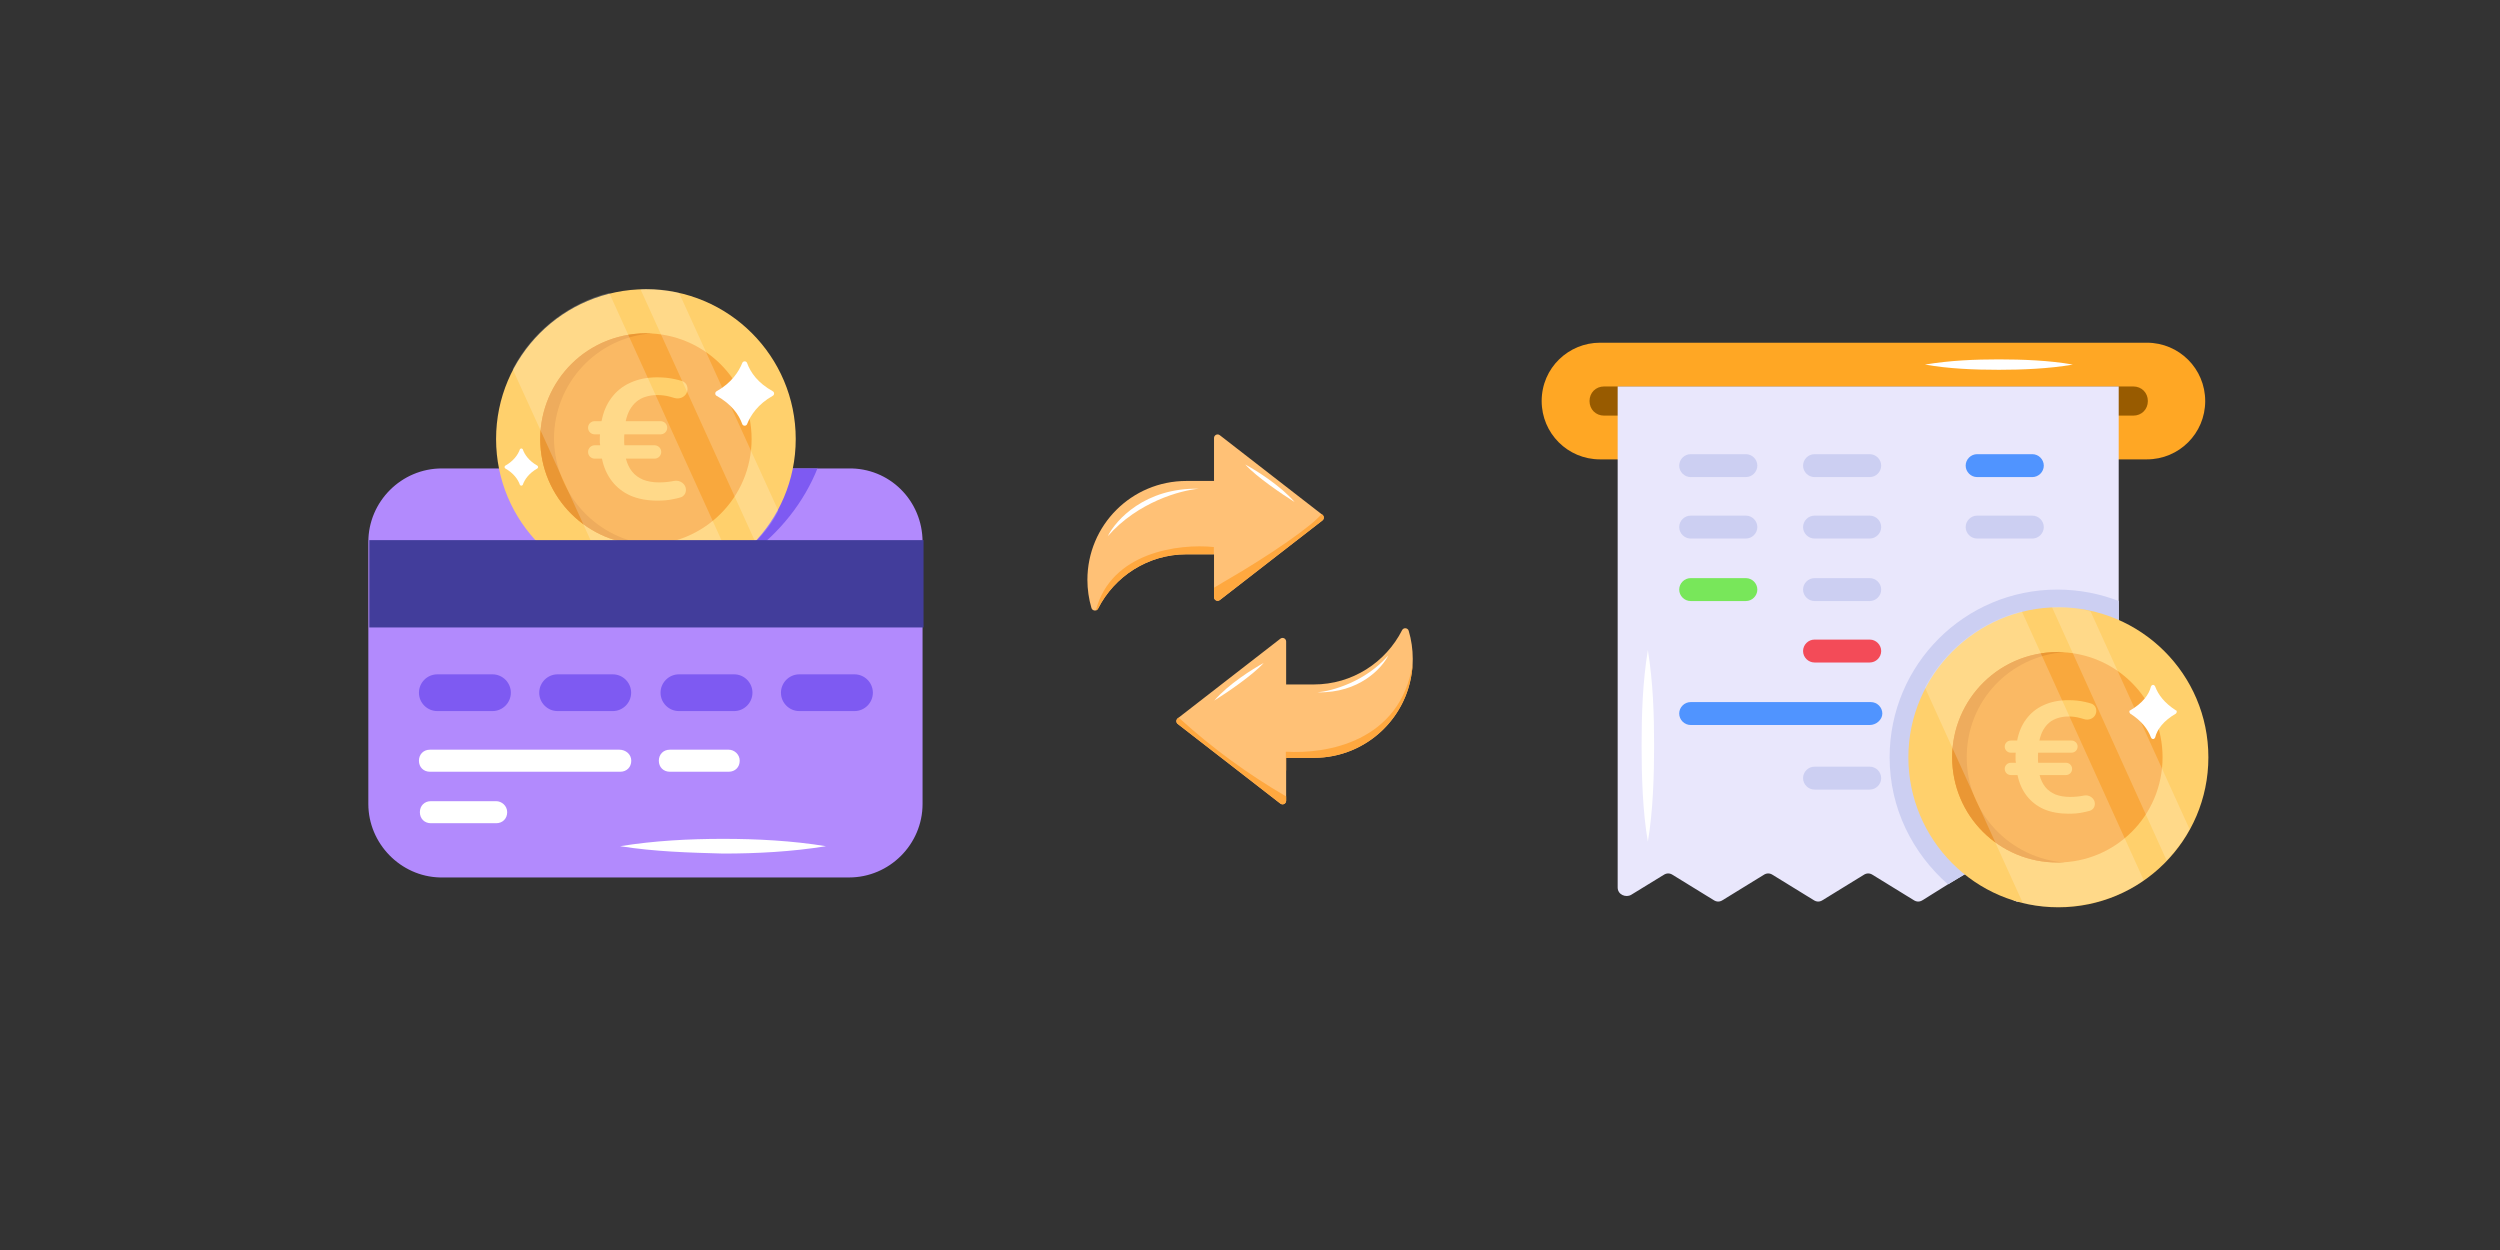 <?xml version="1.0" encoding="UTF-8"?> <svg xmlns="http://www.w3.org/2000/svg" width="120" height="60" viewBox="0 0 120 60" fill="none"><rect x="0" y="0" width="120" height="60" fill="#333333" stroke="none"/><g clip-path="url(#clip0_1917_32)"><path d="M58.273 28.668V26.607H56.946C55.094 26.607 53.49 27.67 52.707 29.213C52.637 29.351 52.433 29.33 52.389 29.182C52.261 28.745 52.196 28.292 52.195 27.837C52.195 25.208 54.318 23.086 56.946 23.086H58.273V21.025C58.273 20.882 58.437 20.802 58.55 20.889L63.475 24.71C63.496 24.727 63.513 24.747 63.524 24.771C63.536 24.794 63.542 24.82 63.542 24.846C63.542 24.872 63.536 24.898 63.524 24.922C63.513 24.945 63.496 24.966 63.475 24.982L58.55 28.803C58.437 28.891 58.273 28.81 58.273 28.668Z" fill="#FFC176"></path><path fill-rule="evenodd" clip-rule="evenodd" d="M58.275 28.209V28.665C58.275 28.808 58.439 28.889 58.552 28.801L63.478 24.98C63.498 24.964 63.515 24.943 63.527 24.92C63.538 24.896 63.544 24.87 63.544 24.844C63.544 24.818 63.538 24.792 63.527 24.768C63.515 24.745 63.498 24.724 63.478 24.708L63.434 24.674C63.033 25.195 61.003 26.628 58.808 27.891C58.616 28.001 58.439 28.107 58.275 28.209ZM52.602 29.298C52.645 29.287 52.685 29.259 52.709 29.211C53.493 27.668 55.097 26.605 56.949 26.605H58.265V26.258C56.583 26.085 53.327 26.502 52.602 29.298Z" fill="#FFA83F"></path><path d="M53.172 25.741C53.557 24.956 54.971 23.401 57.546 23.459C56.688 23.531 54.612 24.088 53.172 25.741Z" fill="white"></path><path d="M59.773 22.296C60.287 22.573 61.479 23.321 62.143 24.1C61.57 23.741 60.294 22.879 59.773 22.296Z" fill="white"></path></g><g clip-path="url(#clip1_1917_32)"><path d="M61.735 30.793V32.854H63.062C64.914 32.854 66.518 31.791 67.301 30.247C67.371 30.11 67.575 30.131 67.618 30.279C67.747 30.715 67.812 31.168 67.812 31.624C67.812 34.252 65.69 36.375 63.062 36.375H61.735V38.435C61.735 38.578 61.571 38.659 61.458 38.571L56.533 34.75C56.512 34.734 56.495 34.713 56.484 34.69C56.472 34.666 56.466 34.64 56.466 34.614C56.466 34.588 56.472 34.562 56.484 34.538C56.495 34.515 56.512 34.494 56.533 34.478L61.458 30.657C61.571 30.569 61.735 30.65 61.735 30.793Z" fill="#FFC176"></path><path fill-rule="evenodd" clip-rule="evenodd" d="M67.807 31.862C67.684 34.38 65.611 36.377 63.062 36.377H61.735V36.99C61.73 36.989 61.725 36.989 61.72 36.988V36.082C63.655 36.201 67.218 35.624 67.807 31.862ZM56.578 34.446L56.619 34.483C58.188 35.908 59.903 37.164 61.735 38.229V38.437C61.735 38.58 61.571 38.661 61.458 38.573L56.533 34.752C56.512 34.736 56.495 34.715 56.484 34.692C56.472 34.668 56.466 34.642 56.466 34.616C56.466 34.59 56.472 34.564 56.484 34.541C56.495 34.517 56.512 34.497 56.533 34.48L56.578 34.446Z" fill="#FFA83F"></path><path d="M66.641 31.458C66.341 32.068 65.243 33.276 63.243 33.231C63.909 33.175 65.522 32.742 66.641 31.458Z" fill="white"></path><path d="M60.656 31.823C60.143 32.1 58.951 32.849 58.286 33.627C58.859 33.269 60.135 32.407 60.656 31.823Z" fill="white"></path></g><path d="M44.283 26.015V38.588C44.283 40.529 42.694 42.118 40.753 42.118H21.121C19.224 42.074 17.68 40.485 17.68 38.588V26.015C17.68 24.073 19.268 22.485 21.209 22.485H40.709C42.694 22.441 44.283 24.029 44.283 26.015Z" fill="#B28AFD"></path><path d="M39.256 22.441C37.933 25.794 34.536 28.309 31.006 28.309C27.477 28.309 25.095 25.794 25.095 22.485H39.256V22.441ZM24.521 33.25C24.521 33.735 24.124 34.132 23.639 34.132H20.992C20.506 34.132 20.109 33.735 20.109 33.25C20.109 32.765 20.506 32.368 20.992 32.368H23.639C24.124 32.368 24.521 32.765 24.521 33.25Z" fill="#7E5AF2"></path><path d="M30.301 36.515C30.301 36.824 30.08 37.044 29.771 37.044H20.639C20.33 37.044 20.109 36.824 20.109 36.515C20.109 36.206 20.33 35.985 20.639 35.985H29.727C30.036 35.985 30.301 36.206 30.301 36.515ZM24.345 38.985C24.345 39.294 24.124 39.515 23.815 39.515H20.683C20.374 39.515 20.154 39.294 20.154 38.985C20.154 38.676 20.374 38.456 20.683 38.456H23.815C24.08 38.456 24.345 38.676 24.345 38.985ZM35.506 36.515C35.506 36.824 35.286 37.044 34.977 37.044H32.154C31.845 37.044 31.624 36.824 31.624 36.515C31.624 36.206 31.845 35.985 32.154 35.985H34.977C35.242 35.985 35.506 36.206 35.506 36.515Z" fill="white"></path><path d="M30.295 33.25C30.295 33.735 29.898 34.132 29.412 34.132H26.765C26.28 34.132 25.883 33.735 25.883 33.25C25.883 32.765 26.28 32.368 26.765 32.368H29.412C29.898 32.368 30.295 32.765 30.295 33.25ZM36.118 33.25C36.118 33.735 35.721 34.132 35.236 34.132H32.589C32.103 34.132 31.706 33.735 31.706 33.25C31.706 32.765 32.103 32.368 32.589 32.368H35.236C35.721 32.368 36.118 32.765 36.118 33.25ZM41.898 33.25C41.898 33.735 41.501 34.132 41.015 34.132H38.368C37.883 34.132 37.486 33.735 37.486 33.25C37.486 32.765 37.883 32.368 38.368 32.368H41.015C41.501 32.368 41.898 32.765 41.898 33.25Z" fill="#7E5AF2"></path><path d="M29.766 40.618C31.398 40.353 33.074 40.265 34.707 40.265C36.339 40.265 38.016 40.353 39.648 40.618C38.016 40.882 36.339 40.971 34.707 40.971C33.074 40.926 31.442 40.882 29.766 40.618Z" fill="white"></path><path d="M38.195 21.073C38.195 25.044 34.974 28.265 31.004 28.265C27.033 28.265 23.812 25.044 23.812 21.073C23.812 17.103 27.033 13.882 31.004 13.882C34.974 13.882 38.195 17.103 38.195 21.073Z" fill="#FFD06C"></path><path d="M25.93 21.073C25.93 23.853 28.18 26.147 31.003 26.147C33.783 26.147 36.077 23.897 36.077 21.073C36.077 18.25 33.783 16 31.003 16C28.224 16 25.93 18.294 25.93 21.073Z" fill="#F9A83D"></path><path d="M31.544 18.112C31.853 18.112 32.137 18.141 32.397 18.201C32.511 18.224 32.622 18.253 32.733 18.288C32.976 18.365 33.069 18.647 32.951 18.874V18.874C32.842 19.084 32.591 19.172 32.366 19.101C32.3 19.08 32.233 19.061 32.165 19.043C31.968 18.989 31.761 18.962 31.544 18.962C31.347 18.962 31.164 18.989 30.997 19.043C30.831 19.091 30.682 19.17 30.553 19.277C30.429 19.38 30.321 19.512 30.228 19.674C30.142 19.831 30.077 20.012 30.034 20.217H31.71C31.885 20.217 32.026 20.358 32.026 20.532V20.532C32.026 20.707 31.885 20.848 31.71 20.848H29.969C29.969 20.886 29.966 20.927 29.96 20.97C29.96 21.007 29.96 21.051 29.96 21.099C29.96 21.142 29.96 21.188 29.96 21.237C29.96 21.28 29.963 21.326 29.969 21.374H31.419C31.596 21.374 31.739 21.518 31.739 21.694V21.694C31.739 21.871 31.596 22.014 31.419 22.014H30.043C30.105 22.257 30.204 22.465 30.34 22.637C30.475 22.805 30.651 22.934 30.868 23.026C31.09 23.112 31.347 23.156 31.637 23.156C31.872 23.156 32.1 23.134 32.323 23.091C32.334 23.088 32.346 23.086 32.358 23.084C32.636 23.027 32.925 23.228 32.925 23.512V23.512C32.925 23.678 32.824 23.829 32.664 23.875C32.557 23.907 32.443 23.934 32.323 23.957C32.106 24.006 31.853 24.03 31.563 24.03C31.075 24.03 30.645 23.952 30.275 23.795C29.91 23.633 29.61 23.401 29.376 23.099C29.141 22.797 28.98 22.435 28.894 22.014H28.546C28.37 22.014 28.227 21.871 28.227 21.694V21.694C28.227 21.518 28.37 21.374 28.546 21.374H28.81C28.804 21.337 28.798 21.294 28.792 21.245C28.792 21.196 28.792 21.148 28.792 21.099C28.792 21.051 28.792 21.005 28.792 20.962C28.798 20.913 28.801 20.875 28.801 20.848H28.542C28.368 20.848 28.227 20.707 28.227 20.532V20.532C28.227 20.358 28.368 20.217 28.542 20.217H28.875C28.956 19.785 29.113 19.413 29.348 19.099C29.583 18.781 29.885 18.538 30.256 18.371C30.633 18.198 31.062 18.112 31.544 18.112Z" fill="#FFD06C"></path><path d="M31.356 26.147H31.003C28.224 26.147 25.93 23.897 25.93 21.073C25.93 18.294 28.18 15.868 31.312 16C28.665 16.176 26.591 18.382 26.591 21.073C26.636 23.765 28.709 25.971 31.356 26.147Z" fill="#EA9734"></path><g opacity="0.2"><path d="M35.109 26.985C33.83 27.956 31.58 28.618 29.33 28.088L24.609 17.721C25.624 15.779 27.433 14.5 29.242 14.059L35.109 26.985ZM37.359 24.515C37.095 25.044 36.742 25.529 36.256 26.015L30.742 13.882C31.183 13.838 32.154 13.926 32.595 14.059L37.359 24.515Z" fill="white"></path></g><path d="M37.09 19C36.384 19.397 36.031 19.927 35.855 20.368C35.811 20.456 35.678 20.456 35.634 20.368C35.458 19.882 35.105 19.397 34.399 19C34.311 18.956 34.311 18.823 34.399 18.779C35.105 18.382 35.458 17.853 35.634 17.412C35.678 17.323 35.811 17.323 35.855 17.412C36.031 17.897 36.384 18.382 37.09 18.779C37.178 18.823 37.178 18.956 37.09 19ZM25.796 22.485C25.399 22.706 25.178 23.015 25.09 23.279C25.046 23.323 25.002 23.323 24.958 23.279C24.869 23.015 24.649 22.706 24.252 22.485C24.208 22.441 24.208 22.397 24.252 22.353C24.649 22.132 24.869 21.823 24.958 21.559C25.002 21.515 25.046 21.515 25.09 21.559C25.178 21.823 25.399 22.132 25.796 22.353C25.84 22.397 25.84 22.441 25.796 22.485Z" fill="white"></path><path d="M17.727 25.926H44.33V30.118H17.727V25.926Z" fill="#423D9B"></path><path d="M105.85 19.25C105.85 20.8 104.6 22.05 103.05 22.05H76.8C75.25 22.05 74 20.8 74 19.25C74 17.65 75.3 16.45 76.8 16.45H103.05C104.6 16.45 105.85 17.7 105.85 19.25Z" fill="#FFA724"></path><path d="M103.097 19.25C103.097 19.65 102.797 19.95 102.397 19.95H76.997C76.597 19.95 76.297 19.65 76.297 19.25C76.297 18.85 76.597 18.55 76.997 18.55H102.397C102.797 18.55 103.097 18.85 103.097 19.25Z" fill="#985B00"></path><path d="M101.698 18.55V42.6C101.698 42.95 101.348 43.1 101.048 42.95L99.498 42C99.348 41.9 99.198 41.9 99.048 42L97.098 43.2C96.948 43.3 96.798 43.3 96.648 43.2L94.698 42C94.548 41.9 94.398 41.9 94.248 42L93.498 42.45L92.298 43.2C92.148 43.3 91.998 43.3 91.848 43.2L89.898 42C89.748 41.9 89.598 41.9 89.448 42L87.498 43.2C87.348 43.3 87.198 43.3 87.048 43.2L85.098 42C84.948 41.9 84.798 41.9 84.648 42L82.698 43.2C82.548 43.3 82.398 43.3 82.248 43.2L80.298 42C80.148 41.9 79.998 41.9 79.848 42L78.298 42.95C78.048 43.1 77.648 42.95 77.648 42.6V18.55H101.698Z" fill="#E9E7FC"></path><path d="M101.702 28.85V42.6C101.702 42.95 101.352 43.1 101.052 42.95L99.502 42C99.352 41.9 99.202 41.9 99.052 42L97.102 43.2C96.952 43.3 96.802 43.3 96.652 43.2L94.702 42C94.552 41.9 94.402 41.9 94.252 42L93.502 42.45C91.802 40.95 90.702 38.8 90.702 36.35C90.702 31.9 94.302 28.3 98.752 28.3C99.802 28.3 100.802 28.5 101.702 28.85ZM83.802 22.9H81.152C80.852 22.9 80.602 22.65 80.602 22.35C80.602 22.05 80.852 21.8 81.152 21.8H83.802C84.102 21.8 84.352 22.05 84.352 22.35C84.352 22.65 84.102 22.9 83.802 22.9ZM83.802 25.85H81.152C80.852 25.85 80.602 25.6 80.602 25.3C80.602 25 80.852 24.75 81.152 24.75H83.802C84.102 24.75 84.352 25 84.352 25.3C84.352 25.6 84.102 25.85 83.802 25.85Z" fill="#CCCFF2"></path><path d="M83.802 28.85H81.152C80.852 28.85 80.602 28.6 80.602 28.3C80.602 28 80.852 27.75 81.152 27.75H83.802C84.102 27.75 84.352 28 84.352 28.3C84.352 28.6 84.102 28.85 83.802 28.85Z" fill="#78E75A"></path><path d="M89.747 22.9H87.097C86.797 22.9 86.547 22.65 86.547 22.35C86.547 22.05 86.797 21.8 87.097 21.8H89.747C90.047 21.8 90.297 22.05 90.297 22.35C90.297 22.65 90.047 22.9 89.747 22.9ZM89.747 25.85H87.097C86.797 25.85 86.547 25.6 86.547 25.3C86.547 25 86.797 24.75 87.097 24.75H89.747C90.047 24.75 90.297 25 90.297 25.3C90.297 25.6 90.047 25.85 89.747 25.85ZM89.747 28.85H87.097C86.797 28.85 86.547 28.6 86.547 28.3C86.547 28 86.797 27.75 87.097 27.75H89.747C90.047 27.75 90.297 28 90.297 28.3C90.297 28.6 90.047 28.85 89.747 28.85Z" fill="#CCCFF2"></path><path d="M89.747 31.8H87.097C86.797 31.8 86.547 31.55 86.547 31.25C86.547 30.95 86.797 30.7 87.097 30.7H89.747C90.047 30.7 90.297 30.95 90.297 31.25C90.297 31.55 90.047 31.8 89.747 31.8Z" fill="#F34B58"></path><path d="M89.747 37.9H87.097C86.797 37.9 86.547 37.65 86.547 37.35C86.547 37.05 86.797 36.8 87.097 36.8H89.747C90.047 36.8 90.297 37.05 90.297 37.35C90.297 37.65 90.047 37.9 89.747 37.9Z" fill="#CCCFF2"></path><path d="M89.752 34.8H81.152C80.852 34.8 80.602 34.55 80.602 34.25C80.602 33.95 80.852 33.7 81.152 33.7H89.802C90.102 33.7 90.352 33.95 90.352 34.25C90.352 34.55 90.052 34.8 89.752 34.8ZM97.552 22.9H94.902C94.602 22.9 94.352 22.65 94.352 22.35C94.352 22.05 94.602 21.8 94.902 21.8H97.552C97.852 21.8 98.102 22.05 98.102 22.35C98.102 22.65 97.852 22.9 97.552 22.9Z" fill="#5094FF"></path><path d="M97.552 25.85H94.902C94.602 25.85 94.352 25.6 94.352 25.3C94.352 25 94.602 24.75 94.902 24.75H97.552C97.852 24.75 98.102 25 98.102 25.3C98.102 25.6 97.852 25.85 97.552 25.85Z" fill="#CCCFF2"></path><path d="M106.002 36.35C106.002 40.35 102.752 43.55 98.802 43.55C94.802 43.55 91.602 40.3 91.602 36.35C91.602 32.4 94.852 29.15 98.802 29.15C102.752 29.15 106.002 32.35 106.002 36.35Z" fill="#FFD06C"></path><path d="M93.703 36.35C93.703 39.15 95.953 41.4 98.753 41.4C101.553 41.4 103.803 39.15 103.803 36.35C103.803 33.55 101.553 31.3 98.753 31.3C96.003 31.3 93.703 33.55 93.703 36.35Z" fill="#F9A83D"></path><path d="M99.282 33.608C99.566 33.608 99.828 33.636 100.067 33.69C100.171 33.712 100.274 33.738 100.376 33.77C100.6 33.842 100.685 34.102 100.577 34.31V34.31C100.477 34.503 100.246 34.585 100.038 34.519C99.977 34.5 99.916 34.482 99.853 34.466C99.671 34.416 99.481 34.391 99.282 34.391C99.1 34.391 98.932 34.416 98.778 34.466C98.624 34.511 98.488 34.583 98.368 34.682C98.255 34.776 98.155 34.898 98.07 35.047C97.99 35.191 97.93 35.358 97.891 35.547H99.435C99.595 35.547 99.725 35.677 99.725 35.837V35.837C99.725 35.998 99.595 36.128 99.435 36.128H97.831C97.831 36.163 97.828 36.2 97.822 36.24C97.822 36.275 97.822 36.315 97.822 36.359C97.822 36.399 97.822 36.441 97.822 36.486C97.822 36.526 97.825 36.568 97.831 36.613H99.166C99.329 36.613 99.461 36.745 99.461 36.907V36.907C99.461 37.07 99.329 37.202 99.166 37.202H97.899C97.956 37.425 98.047 37.617 98.172 37.776C98.297 37.93 98.46 38.049 98.659 38.134C98.864 38.213 99.1 38.253 99.367 38.253C99.583 38.253 99.794 38.233 99.999 38.193C100.009 38.191 100.02 38.189 100.031 38.187C100.287 38.135 100.553 38.319 100.553 38.581V38.581C100.553 38.734 100.46 38.873 100.313 38.916C100.214 38.944 100.109 38.97 99.999 38.991C99.799 39.036 99.566 39.058 99.299 39.058C98.849 39.058 98.454 38.986 98.112 38.842C97.777 38.693 97.501 38.479 97.285 38.201C97.069 37.922 96.921 37.59 96.841 37.202H96.521C96.358 37.202 96.227 37.07 96.227 36.907V36.907C96.227 36.745 96.358 36.613 96.521 36.613H96.764C96.758 36.578 96.753 36.538 96.747 36.494C96.747 36.449 96.747 36.404 96.747 36.359C96.747 36.315 96.747 36.272 96.747 36.233C96.753 36.188 96.756 36.153 96.756 36.128H96.517C96.357 36.128 96.227 35.998 96.227 35.837V35.837C96.227 35.677 96.357 35.547 96.517 35.547H96.824C96.898 35.149 97.043 34.806 97.259 34.518C97.475 34.225 97.754 34.001 98.095 33.847C98.442 33.688 98.838 33.608 99.282 33.608Z" fill="#FFD06C"></path><path d="M99.103 41.4H98.753C95.953 41.4 93.703 39.15 93.703 36.35C93.703 33.6 95.953 31.15 99.103 31.3C96.453 31.5 94.403 33.65 94.403 36.35C94.403 39.05 96.503 41.2 99.103 41.4Z" fill="#EA9734"></path><g opacity="0.2"><path d="M102.898 42.25C101.548 43.25 99.298 43.85 97.098 43.35L92.398 33C93.398 31.1 95.198 29.8 97.048 29.35L102.898 42.25ZM105.098 39.8C104.848 40.3 104.448 40.8 103.998 41.3L98.498 29.15C98.948 29.1 99.898 29.2 100.348 29.35L105.098 39.8Z" fill="white"></path></g><path d="M104.447 34.25C103.847 34.6 103.547 35 103.447 35.4C103.397 35.5 103.297 35.5 103.247 35.4C103.097 35 102.797 34.6 102.247 34.25C102.197 34.2 102.197 34.1 102.247 34.1C102.847 33.75 103.147 33.35 103.247 32.95C103.297 32.85 103.397 32.85 103.447 32.95C103.597 33.35 103.897 33.75 104.447 34.1C104.497 34.1 104.497 34.2 104.447 34.25ZM92.397 17.5C93.597 17.3 94.797 17.25 95.947 17.25C97.047 17.25 98.397 17.3 99.497 17.5C98.347 17.7 97.047 17.75 95.947 17.75C94.747 17.75 93.547 17.7 92.397 17.5ZM79.097 31.2C79.347 32.75 79.397 34.25 79.397 35.8C79.397 37.2 79.347 38.95 79.097 40.4C78.847 38.95 78.797 37.25 78.797 35.8C78.797 34.25 78.847 32.75 79.097 31.2Z" fill="white"></path><defs><clipPath id="clip0_1917_32"><rect width="11.944" height="11.944" fill="white" transform="translate(51.891 19.108)"></rect></clipPath><clipPath id="clip1_1917_32"><rect width="11.944" height="11.944" fill="white" transform="matrix(-1 0 0 -1 68.117 40.353)"></rect></clipPath></defs></svg> 